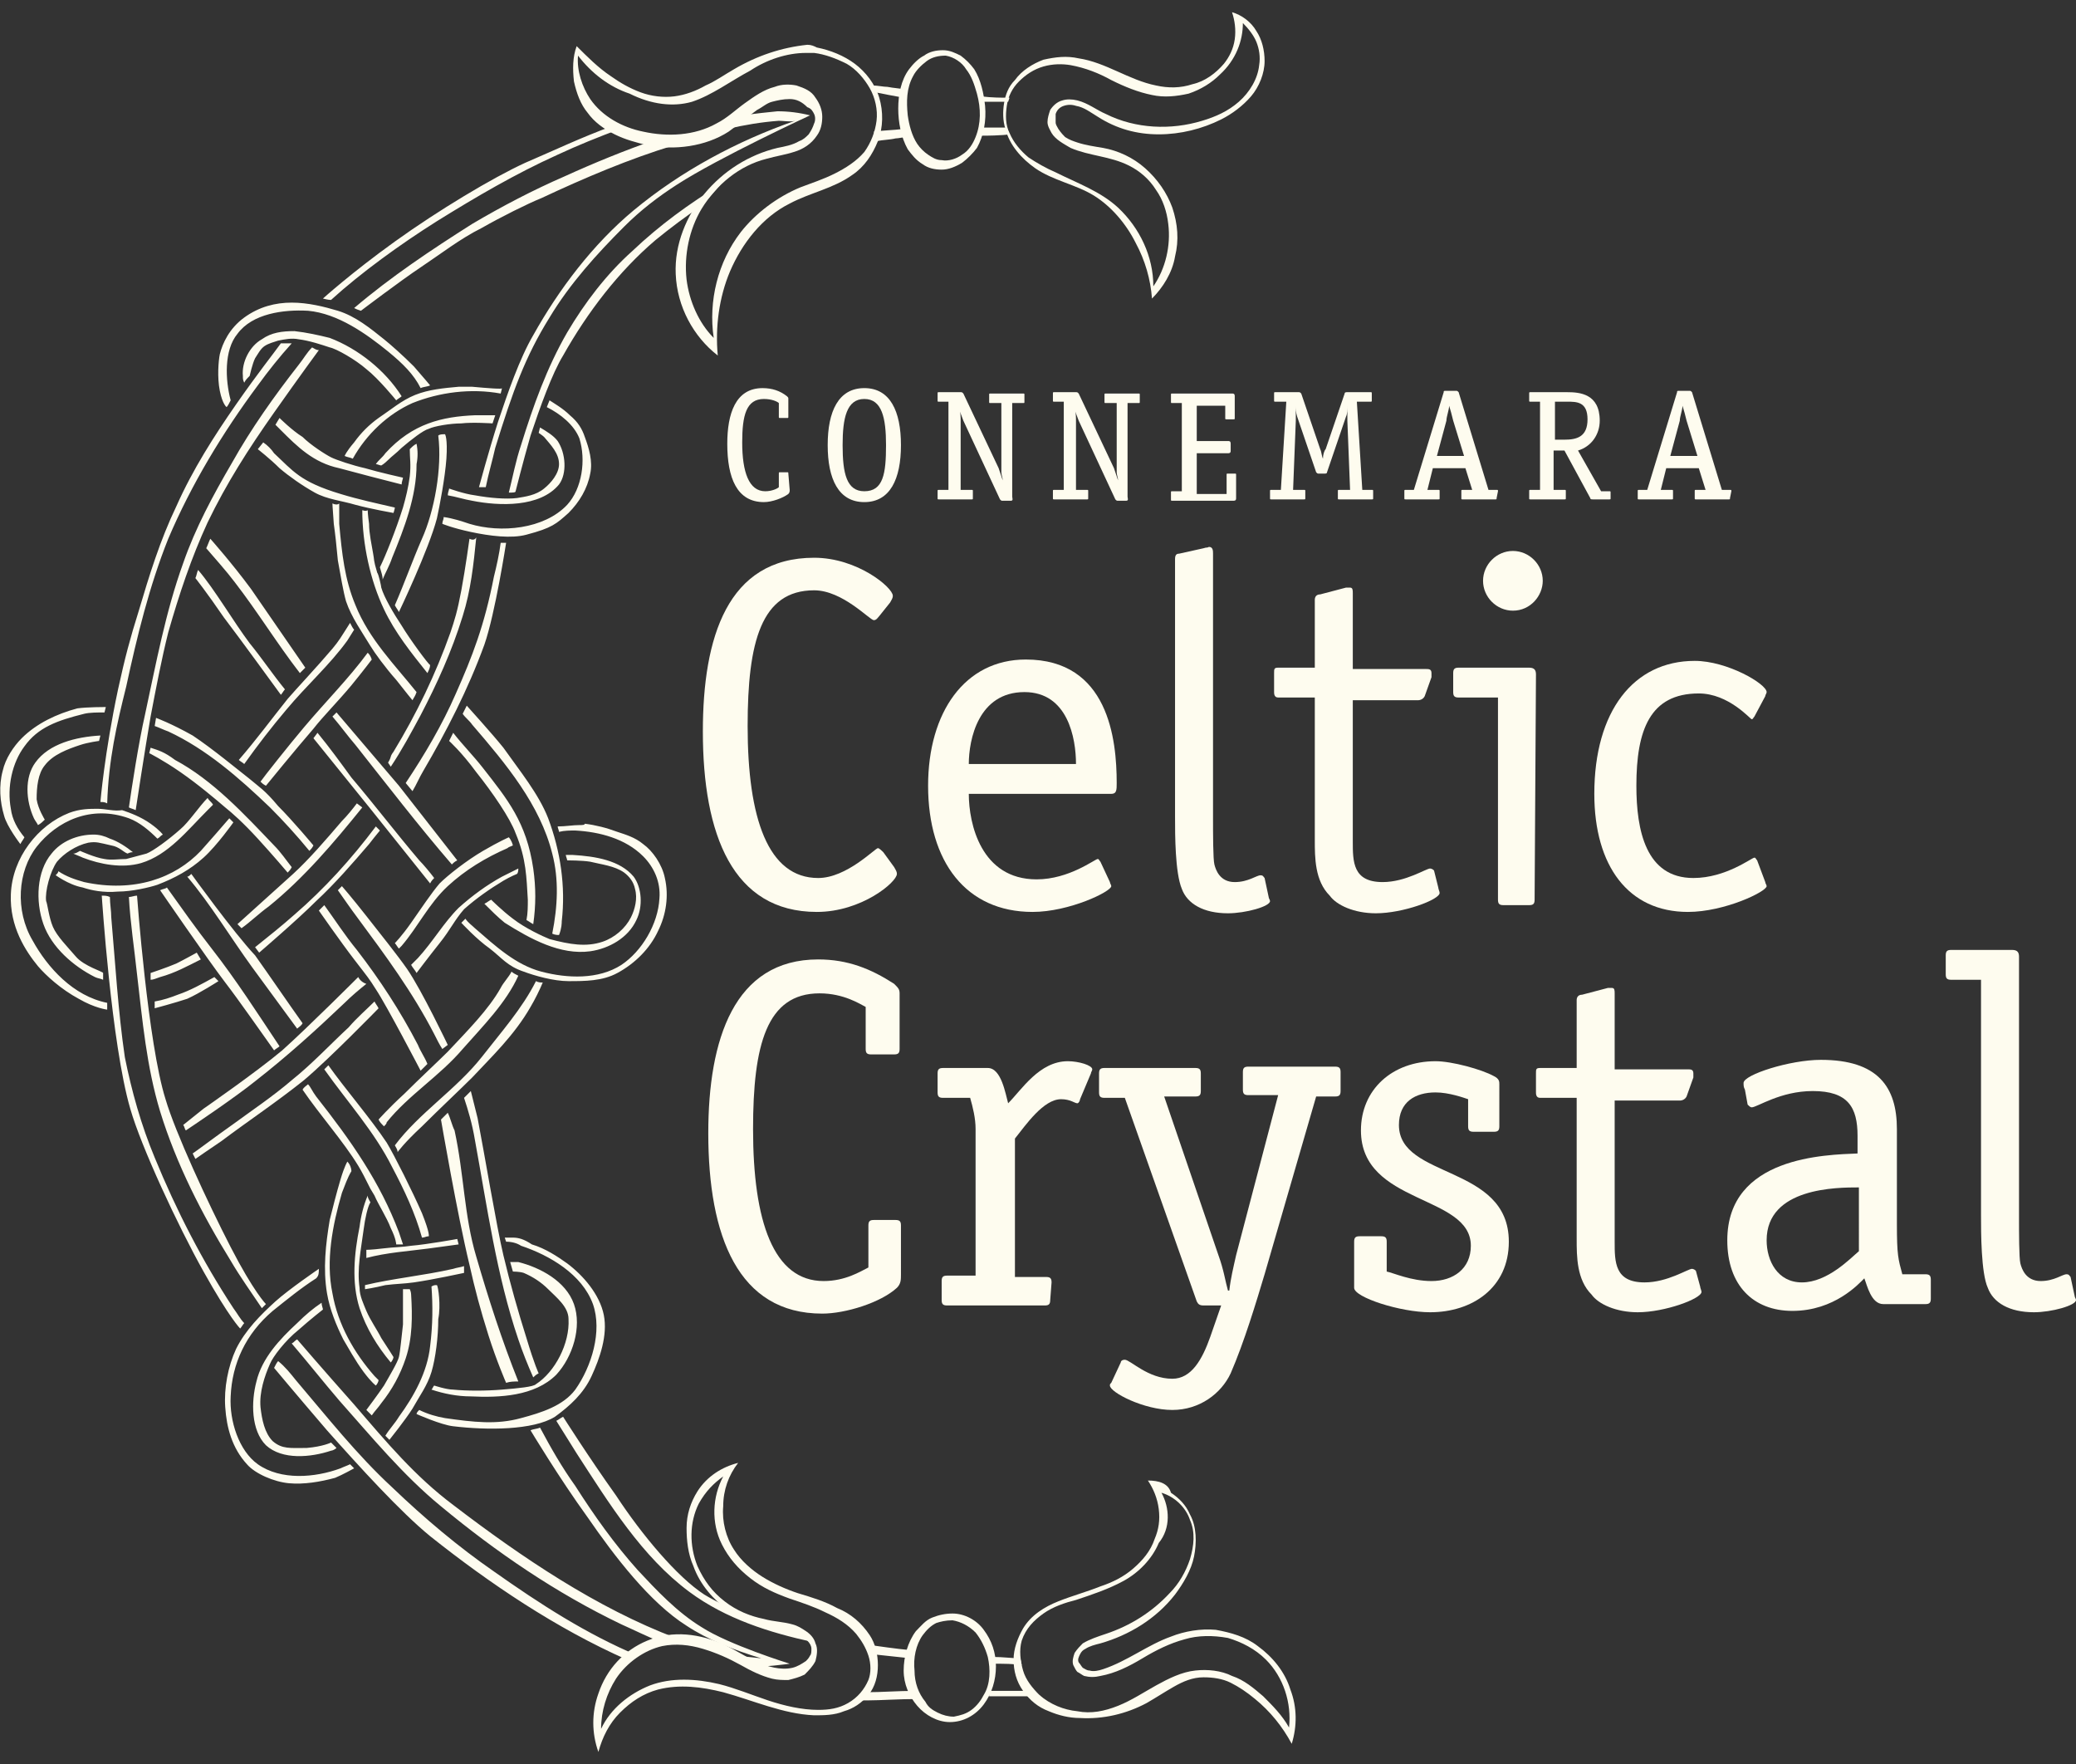 <?xml version="1.0" encoding="utf-8"?>
<!-- Generator: Adobe Illustrator 22.1.0, SVG Export Plug-In . SVG Version: 6.00 Build 0)  -->
<svg version="1.1" id="Layer_1" xmlns="http://www.w3.org/2000/svg" xmlns:xlink="http://www.w3.org/1999/xlink" x="0px" y="0px"
	 viewBox="0 0 153 130" style="enable-background:new 0 0 153 130;" xml:space="preserve">
<rect x="0" y="0" width="153" height="130" fill="#333333" stroke="none"/>
<style type="text/css">
	.st0{fill:#FEFCEF;}
</style>
<g>
	<path class="st0" d="M15.5,39.7c-0.1,0.2-0.2,0.5-0.3,0.7c0.6,0.7,1.5,1.7,2.1,2.5c1.7,2.2,3.1,4.5,4.8,6.7
		c0.2-0.2,0.2-0.2,0.4-0.4c0,0-3.1-4.5-4-5.8C17.1,41.5,15.5,39.7,15.5,39.7L15.5,39.7z M14.6,42c-0.1,0.2-0.1,0.4-0.2,0.6
		c0,0,0.8,1,2.1,2.9c1,1.3,4.2,5.7,4.2,5.7c0.1-0.1,0.2-0.3,0.3-0.4c-0.9-1.1-1.7-2.3-2.6-3.4C17.2,45.8,15.8,43.4,14.6,42L14.6,42z
		 M24.8,52.5l-0.3,0.3c0.6,0.7,1.1,1.4,1.7,2.1c2.3,2.9,4.6,5.9,7.1,8.8c0.1-0.1,0.2-0.2,0.4-0.3l-4.3-5.5L24.8,52.5L24.8,52.5z
		 M23.4,54l-0.3,0.4l4.2,5.2l4.4,5.5c0.1-0.2,0.2-0.3,0.3-0.4c-0.3-0.4-0.8-1-1.1-1.3c-1.7-2-3.3-4.1-5-6.1
		C25.1,56.2,24.3,55.1,23.4,54L23.4,54z M42.7,60.8c-0.5,0-1,0.1-1.6,0.1c0,0.1,0.1,0.3,0.1,0.4c0.4-0.1,0.8-0.1,1.2-0.1
		c1.8,0.1,3.7,0.6,5,1.9c0.8,0.8,1.3,1.9,1.2,3.1c-0.1,1.9-1.3,3.9-2.8,4.9c-1.7,1.1-4,1-5.9,0.5c-1.9-0.5-3.4-1.9-4.9-3.2
		c-0.2-0.2-0.5-0.4-0.7-0.7c-0.1,0.1-0.2,0.2-0.3,0.3c0,0,1.1,1.2,2.1,1.9c0.9,0.7,1.3,1.3,2.5,1.7c0.8,0.3,2.2,0.7,3.3,0.7
		c1.2,0,2.5,0,3.6-0.6c1.3-0.7,2.4-1.8,3-3.1c0.6-1.2,0.8-2.6,0.5-3.9c-0.2-1-0.9-2-1.6-2.5c-0.6-0.5-1.3-0.7-1.9-0.9
		c-0.8-0.3-1.6-0.5-2.4-0.6C43.1,60.8,42.9,60.8,42.7,60.8L42.7,60.8z M37.5,61.7c0,0-0.7,0.3-1.9,1c-1.2,0.7-2.6,1.8-3.2,2.4
		C31.8,65.8,31,67,30.3,68c-0.7,1-1.2,1.5-1.2,1.5c0.1,0.1,0.2,0.3,0.3,0.4c0.1-0.1,0.1-0.1,0.2-0.2c1.2-1.4,2-3.1,3.4-4.4
		c1.3-1.2,2.8-2.1,4.4-2.8c0.1-0.1,0.2-0.1,0.4-0.2C37.7,61.9,37.5,61.7,37.5,61.7L37.5,61.7z M42.2,63c-0.2,0-0.3,0-0.5,0
		c0,0.1,0.1,0.3,0.1,0.4c0,0,1.1,0,1.7,0.1c0.8,0.2,1.8,0.3,2.5,0.8c0.4,0.3,0.7,0.7,0.8,1.2c0.2,0.7,0,1.5-0.3,2.1
		c-0.4,0.8-1.2,1.5-2.1,1.8c-1.2,0.4-2.4,0.2-3.9-0.2c-0.5-0.2-1.8-0.8-2.7-1.5c-0.8-0.6-1.6-1.4-1.6-1.4c-0.2,0.1-0.3,0.2-0.5,0.3
		c0.5,0.5,1,1,1.5,1.4c1.9,1.2,4.1,2.4,6.3,2.1c1.4-0.2,2.8-1,3.4-2.3c0.5-1,0.4-2.4-0.2-3.2C45.7,63.4,43.9,63.1,42.2,63L42.2,63z
		 M38.2,64c-0.4,0.2-0.8,0.4-1.2,0.6c-1.1,0.6-2.2,1.4-3.2,2.3c-1.1,1.1-1.9,2.5-3,3.7c-0.2,0.2-0.3,0.3-0.5,0.5
		c0.1,0.2,0.3,0.4,0.4,0.6c0,0,0.9-1.2,1.7-2.2c0.8-1,1.1-1.7,1.8-2.5c0.9-0.8,1.9-1.5,2.9-2.1c0.5-0.3,1-0.5,1-0.5
		C38.2,64.3,38.2,64.1,38.2,64L38.2,64z M26.4,72c0,0-3.7,3.7-5.6,5.4c-1.9,1.6-5.8,4.3-5.8,4.3l-1.5,1.2c0.1,0.1,0.1,0.3,0.2,0.4
		c0.3-0.2,3.6-2.4,5.2-3.7c2.3-1.8,4.4-3.7,6.5-5.7c0.5-0.5,1.1-1,1.6-1.4C26.7,72.4,26.5,72.2,26.4,72L26.4,72z M27.6,73.8
		c-0.6,0.6-1.3,1.2-1.9,1.9c-1.4,1.3-2.7,2.7-4.2,3.9c-1.4,1.2-2.9,2.2-4.4,3.3c-1,0.7-2.6,1.9-2.9,2.1c0.1,0.2,0.1,0.2,0.2,0.4
		c0,0,1.3-0.9,1.9-1.3c2-1.5,4.1-2.9,6.1-4.5c1.9-1.6,5.5-5.3,5.5-5.3C27.8,74.1,27.7,74,27.6,73.8L27.6,73.8z"/>
	<path class="st0" d="M72.4,7.5c0.7,0,1.3,0,1.9,0l0.1-0.3c-0.6,0-1.3,0-2.1-0.1L72.4,7.5L72.4,7.5z M64.5,6.8
		C65,6.9,66,7.1,66.6,7.2l0.1-0.6c-0.4-0.1-0.8-0.1-1.3-0.2c-0.3,0-0.7-0.1-1.1-0.1L64.5,6.8L64.5,6.8z M45.1,9.3
		c-2.2,0.8-4.3,1.8-6.4,2.7c-2.4,1.1-6.4,3.5-9.6,5.8c-3.2,2.3-5.3,4.2-5.3,4.2c0.4,0.1,0.5,0.1,0.6,0.1c2.2-2,5.1-4.1,7.8-5.8
		c2.9-1.8,5.8-3.5,8.9-4.9c1.5-0.7,3-1.3,4.6-1.9L45.1,9.3L45.1,9.3z M48.3,10.3C46,11.1,43.8,12,41.6,13c-2.3,1-4.6,2.2-6.8,3.5
		c-3,1.9-6,3.9-8.7,6.2c0.2,0.1,0.2,0.1,0.5,0.2c0,0,2.9-2.2,4.4-3.2c1.5-1,2.9-2.1,4.5-2.9c1.4-0.8,3.4-1.8,4.4-2.2
		c3.2-1.5,6.5-2.9,9.8-3.9L48.3,10.3L48.3,10.3z M53.6,9.5c1.3-0.3,2.5-0.5,3.8-0.6c0.3,0,0.9,0.1,1.2,0c-4.3,1.5-8.4,3.7-11.9,6.6
		c-3,2.5-5.5,5.8-7.4,9.2c-1,1.7-1.9,4.3-2.6,6.4c-0.7,2.2-1.4,4.8-1.4,4.8c0,0,0.2,0,0.5,0c0.2-1,0.5-2,0.7-2.9
		c1.3-4.2,2.2-6.7,4-9.6c1.5-2.5,3.5-4.7,5.5-6.7c1.2-1.2,2.5-2.2,3.9-3.1c3.1-2,9.8-5.1,9.8-5.1c-0.8-0.2-1.6-0.3-2.4-0.3
		c0,0-2.1,0.2-3.2,0.4C53.9,8.9,53.6,9.5,53.6,9.5L53.6,9.5z M72.2,10c1.7,0,2.2-0.1,2.2-0.1l-0.2-0.5c-0.6,0-1.3,0-2,0L72.2,10
		L72.2,10z M64.6,10.4c0.5-0.1,1-0.1,1.4-0.2c0.2,0,0.6-0.1,0.9-0.1l-0.3-0.6c-0.8,0.1-1.5,0.1-2.2,0.2L64.6,10.4L64.6,10.4z
		 M53.1,13.6c-2.3,1.4-4.5,3-6.5,4.9c-1.9,1.7-3.5,3.8-4.8,6c-1.5,2.6-2.5,5.4-3.4,8.3c-0.4,1.2-0.6,2.3-0.9,3.5
		c0.3,0,0.5,0,0.5-0.1c0,0,0.5-2,1.1-4.1c0.7-2.1,1.6-4.6,2.4-5.9c1.8-3.2,4.1-6.2,6.8-8.5c1.1-0.9,2.3-1.8,3.5-2.6L53.1,13.6
		L53.1,13.6z M21.5,22.3c-1.2,0-2.4,0.3-3.5,1.1c-1.1,0.8-1.6,1.9-1.8,2.7c-0.1,0.5-0.2,1.7,0,2.7c0.2,1,0.5,1.2,0.5,1.2
		c0.1-0.1,0.2-0.3,0.3-0.5c-0.4-1.5-0.5-3.7,0.5-4.9c1.1-1.5,3.4-1.8,5.2-1.7c2.2,0.2,4.3,1.7,5.9,3c1.1,0.9,1.9,1.7,2.4,2.7
		c0.2-0.1,0.5-0.1,0.7-0.2c0,0-0.5-0.6-1.2-1.4c-0.8-0.8-1.7-1.6-2.2-2c-1-0.8-2.1-1.7-3.4-2.1C23.9,22.6,22.7,22.3,21.5,22.3
		L21.5,22.3z M21.7,24.4c-0.9,0-1.7,0.1-2.4,0.6c-0.9,0.5-1.5,1.7-1.4,2.7c0,0.2,0,0.3,0.1,0.5c0.1-0.2,0.2-0.3,0.4-0.5
		c0,0,0.2-0.9,0.4-1.3c0.2-0.3,0.4-0.7,0.7-0.9c0.3-0.2,0.7-0.3,1-0.4c0.5-0.1,1-0.2,1.5-0.1c0.8,0.1,1.7,0.4,2.3,0.6
		c0.5,0.1,1.9,0.9,2.7,1.6c0.9,0.7,2.2,2.3,2.2,2.3c0.1-0.1,0.3-0.2,0.4-0.3c-1.2-1.9-3.2-3.5-5.3-4.3
		C23.5,24.7,22.6,24.5,21.7,24.4L21.7,24.4z M21.2,25.3c-0.2,0-0.3,0-0.5,0c-0.5,0.7-1.7,2.2-3.3,4.5c-1.6,2.3-3.2,4.8-4.4,7.5
		c-1.2,2.5-2,5.1-2.8,7.8c-0.6,1.9-1,3.4-1.5,5.7c-1,4.7-1.3,8.3-1.3,8.3c0.2,0,0.3,0,0.5,0.1C8,56,8.6,53.4,9.3,50.6
		c0.8-3.7,1.7-7.4,3.1-10.9c1.7-4,4-7.8,6.6-11.3c0.8-1.1,1.6-2.1,2.5-3.1C21.4,25.3,21.3,25.3,21.2,25.3L21.2,25.3z M23,25.6
		c-0.4,0.4-0.6,0.8-1,1.3c-1.8,2.3-3.5,4.7-4.9,7.2c-1.4,2.4-2.7,4.8-3.6,7.4c-1.3,3.6-2,7.4-2.8,11.1c-0.5,2.2-1,5.5-1.2,6.9
		c0.2,0.1,0.3,0.1,0.5,0.2c0,0,0.7-4.6,1.1-6.9c0.4-2.1,0.8-4.2,1.3-6.2c0.8-2.8,1.7-5.5,2.9-8.1c1.4-2.9,3-5.4,4.9-8.1
		c1.9-2.7,3.3-4.6,3.3-4.6C23.3,25.8,23.2,25.7,23,25.6L23,25.6z M34.8,28.5c-0.4,0-0.7,0-1,0c-1.1,0.1-2.2,0.2-3.2,0.6
		c-1,0.4-1.8,1.1-2.7,1.7c-0.7,0.5-1.3,1.1-1.8,1.8c-0.6,0.7-0.7,1-0.7,1c0.2,0.1,0.4,0.1,0.6,0.2c1-1.8,2.6-3.3,4.4-4.1
		c2-0.8,4.3-1.1,6.5-0.7l0.1-0.4C37.1,28.7,35.9,28.6,34.8,28.5L34.8,28.5z M40.5,29.5l-0.2,0.5c1,0.5,2,1.3,2.4,2.3
		c0.5,1.6,0.2,3.7-0.9,4.9c-1.7,1.8-4.9,2.1-7.2,1.4c-0.6-0.2-1.2-0.4-1.9-0.5c0,0.2-0.1,0.3-0.1,0.5c0,0,0.7,0.3,2.1,0.6
		c1.4,0.3,3,0.5,4.1,0.2c1.9-0.5,2.2-0.8,3.1-1.6c0.8-0.8,1.4-1.8,1.6-2.9c0.2-0.9-0.1-1.9-0.4-2.7c-0.2-0.6-0.5-1.1-1.1-1.6
		C41.5,30.1,40.8,29.7,40.5,29.5L40.5,29.5z M36.3,30.6c-0.4,0-0.9,0-1.3,0c-2.4,0.1-4.6,0.6-6.6,2.8c-0.2,0.3-0.5,0.5-0.7,0.8
		c0.1,0,0.3,0.1,0.4,0.1c0,0,0.2-0.1,0.5-0.4c0.3-0.3,0.6-0.5,1-0.9c0.7-0.6,1.6-1.3,2-1.4c0.4-0.2,1.6-0.4,2.4-0.4
		c0.8-0.1,2.3,0,2.3,0l0.2-0.6C36.4,30.6,36.3,30.6,36.3,30.6L36.3,30.6z M20.6,30.8l-0.3,0.5c0.1,0.1,0.3,0.3,0.4,0.4
		c1.2,1.2,2.4,2.4,4.3,2.8c1.5,0.4,3,0.8,4.6,1.2c0-0.2,0.1-0.4,0.1-0.5c0,0-1.8-0.4-2.8-0.7c-0.9-0.2-2.1-0.6-2.5-0.8
		c-0.4-0.2-1.5-0.9-2.1-1.5C21.5,31.7,20.6,30.8,20.6,30.8L20.6,30.8z M39.8,31.5l-0.1,0.4c0,0,0.3,0.2,0.4,0.3
		c0.5,0.6,1.1,1.2,1.1,2c0,0.7-0.6,1.4-1.1,1.8c-0.6,0.5-1.4,0.6-2,0.7c-0.8,0.1-2,0-3.1-0.2c-0.8-0.1-1.9-0.5-1.9-0.5
		c0,0.1-0.1,0.3-0.1,0.5c0.6,0.1,1.2,0.3,1.8,0.4c2,0.4,5,0.5,6.4-1.2c0.6-0.8,0.5-2.3-0.1-3.2C40.8,32.1,40.3,31.8,39.8,31.5
		L39.8,31.5z M32.8,32c-0.2,0-0.4,0-0.5,0.1c0.3,2.4-0.3,5.6-1.2,7.6c-0.7,1.6-1.3,3.3-2,4.9c0.1,0.2,0.2,0.3,0.3,0.5
		c0,0,2.2-4.6,2.8-6.9c0.2-0.9,0.6-3,0.7-4.4C33,32.3,32.8,32,32.8,32L32.8,32z M30.7,32.7c-0.2,0.1-0.3,0.2-0.5,0.4
		c0,0.7,0.1,1.1,0,2c-0.1,0.8-0.3,1.6-0.5,2.3C29.2,39,28.4,41,28,41.8c0.1,0.4,0.2,0.6,0.2,0.9c0.2-0.5,0.5-1,0.7-1.6
		c0.9-2.2,1.8-4.5,1.8-6.9C30.8,33.7,30.8,33.2,30.7,32.7L30.7,32.7z M19.4,32.6L19,33.1c0,0,0.9,0.7,1.6,1.4
		c0.7,0.6,1.7,1.3,2.6,1.8c0.9,0.5,2,0.6,3,0.9c1.1,0.3,2.8,0.6,2.8,0.6c0,0,0.1-0.3,0.1-0.4c-1.3-0.3-2.7-0.6-4-1
		c-3-0.9-3.5-1.7-4.9-3C20,33.1,19.7,32.8,19.4,32.6L19.4,32.6z M24.5,37.1c0,0,0,0.2,0.1,1.5c0.1,0.7,0.2,1.6,0.3,2.7
		c0.2,1.1,0.4,2.3,0.6,3c0.4,1.2,1.2,2.3,1.8,3.3c0.3,0.5,1.1,1.6,1.9,2.5c0.7,0.9,1.2,1.5,1.2,1.5c0.1-0.2,0.2-0.3,0.3-0.6
		c-1.6-2-3.5-3.9-4.5-6.4c-0.8-1.9-1-3.8-1.2-6c0-0.5,0-1,0-1.5C24.9,37.2,24.7,37.2,24.5,37.1L24.5,37.1z M26.7,37.6
		c0,2.5,0.6,5.2,1.6,7.3c0.8,1.7,2,3.2,3.2,4.7c0.1-0.2,0.2-0.4,0.2-0.6c-0.1,0-1.5-1.9-2.1-2.9c-0.6-0.9-1.3-2.1-1.5-2.8
		c0-0.1-0.2-1-0.3-1.1c-0.3-1-0.2-0.9-0.3-1.4c-0.1-0.6-0.3-1.5-0.3-2.2c-0.1-0.7-0.1-1-0.1-1C26.9,37.7,26.8,37.6,26.7,37.6
		L26.7,37.6z M34.6,39.7c0,0-0.3,2.2-0.6,3.8c-0.3,1.6-0.5,2.2-0.8,3.1c-1.1,3.1-2.5,6-4.2,8.8c-0.3,0.4-0.1,0.3-0.4,0.8l0.2,0.3
		c0.8-1.2,1.5-2.5,2.2-3.8c1.2-2.3,2.3-4.7,3.1-7.3c0.6-1.9,0.8-3.8,1-5.8C35,39.8,34.8,39.8,34.6,39.7L34.6,39.7z M37.3,40
		c-0.1,0-0.2,0-0.4,0c-0.1,0.8-0.3,1.7-0.5,2.5c-0.7,3.6-1.6,5.9-2.8,8.6c-1,2.3-2.3,4.5-3.7,6.6l0.5,0.6c0.3-0.5,0.5-1,0.8-1.5
		c1.7-2.9,3.3-6,4.5-9.3C36.5,45.2,37.3,40,37.3,40L37.3,40z M25.8,45.9c-0.7,1.1-0.8,1.3-1.3,1.9c-1.1,1.3-2.7,3-3.3,3.7
		c-1.2,1.5-2.3,3-3.6,4.5c0.1,0.1,0.3,0.2,0.4,0.3c1-1.4,2-2.7,3.1-4c1.5-1.8,3.2-3.3,4.5-5.1c0.2-0.3,0.3-0.5,0.5-0.8
		C26,46.3,25.9,46.1,25.8,45.9L25.8,45.9z M27.1,48.1c-1.4,1.9-3.1,3.6-4.7,5.5c-1.1,1.3-3,3.7-3.2,4c0.1,0.1,0.2,0.2,0.4,0.3
		c0,0,2.2-2.7,3.5-4.2c0.7-0.9,1.8-2,2.8-3.2c0.9-1.1,1.5-1.9,1.5-1.9C27.3,48.3,27.2,48.2,27.1,48.1L27.1,48.1z M34.4,52
		c-0.1,0.2-0.2,0.4-0.3,0.6c0.2,0.3,0.5,0.5,0.7,0.8c2.5,2.9,5,5.9,5.9,9.5c0.5,1.9,0.4,3.9,0,5.9c0.2,0.1,0.4,0.1,0.5,0.1
		c0.2-0.5,0.2-0.9,0.2-1c0.3-2.6-0.1-5.2-1-7.6c-0.7-1.8-2.1-3.5-3.3-5.2C36.3,54.1,34.4,52,34.4,52L34.4,52z M7.8,52.1
		c0,0-1.4,0-2.1,0.1c-1.5,0.4-3,1.1-4.1,2.2C1,55,0.4,55.9,0.2,56.8c-0.3,1.1-0.2,2.3,0.1,3.3c0.2,0.8,1.2,2.1,1.2,2.1
		c0.1-0.2,0.2-0.3,0.3-0.5c-0.5-0.6-0.9-1.3-1-2.1c-0.3-1.6,0.1-3.4,1-4.6c1-1.4,2.4-1.9,4.4-2.4c0.4-0.1,1-0.1,1.5-0.1L7.8,52.1
		L7.8,52.1z M11.5,52.9l-0.1,0.6c0.3,0.1,0.7,0.3,1,0.4c2.8,1.3,5.2,3.4,7.5,5.6c1,1,2,2.1,2.9,3.2c0.1-0.1,0.2-0.2,0.3-0.4
		c0,0-1.5-1.8-2.6-2.9c-1-1.2-1.4-1.4-2.1-2c-0.9-0.7-2.7-2.2-4.2-3.2C12.6,53.3,11.5,52.9,11.5,52.9L11.5,52.9z M33.4,54
		c-0.1,0.2-0.2,0.4-0.3,0.6c0,0,0.9,0.8,2,2.3c1.2,1.5,2.5,3.4,2.9,4.5c0.8,1.9,0.8,3.3,0.9,4.9c0,0.5,0,1-0.1,1.5
		c0.2,0.1,0.3,0.2,0.5,0.3c0.2-1.4,0.2-2.7,0-4.1c-0.5-3.4-1.9-5.1-3.7-7.4C34.9,55.7,34.1,54.9,33.4,54L33.4,54z M7.4,54.2
		c-1.8,0.1-3.8,0.6-4.8,2c-0.8,1.1-0.7,2.8-0.1,4.1c0.1,0.2,0.2,0.3,0.3,0.5c0.2-0.1,0.4-0.3,0.5-0.4c0,0-0.5-0.8-0.6-1.5
		C2.7,58,2.8,57,3.3,56.4c0.6-0.8,1.7-1.2,2.6-1.5c0.6-0.2,1.4-0.3,1.4-0.3L7.4,54.2L7.4,54.2z M11.1,55.1l-0.1,0.4
		c0,0,1,0.5,2.3,1.4c1.3,0.9,2.6,2,3.3,2.6c0.5,0.4,1.3,1.1,2.4,2.3c1.1,1.2,2.2,2.5,2.2,2.5c0.1-0.1,0.2-0.2,0.3-0.4
		c-0.4-0.5-0.8-1.1-1.3-1.6c-2.2-2.3-4.5-4.8-7.3-6.3C12.1,55.4,11.7,55.3,11.1,55.1L11.1,55.1z M15.3,58.8c-0.6,0.6-1.4,1.8-2,2.3
		c-0.9,0.8-2,1.6-2.5,1.8l-1.5,0.4c-0.5,0-1.1,0.1-1.6,0c-0.7-0.1-1.8-0.6-1.8-0.6c-0.2,0.1-0.3,0.2-0.5,0.2
		c0.2,0.1,0.5,0.2,0.7,0.3c1.3,0.5,2.9,0.8,4.3,0.4c2-0.6,3.4-2.4,4.9-3.9c0.1-0.1,0.3-0.3,0.4-0.4C15.6,59.1,15.4,59,15.3,58.8
		L15.3,58.8z M26.3,59.2c-0.3,0.4-0.7,0.9-1.1,1.3c-1.2,1.4-2.4,2.8-3.6,3.9c-1.1,1-4.1,3.7-4.1,3.7l0.3,0.3c0.7-0.5,1.3-1.1,2-1.6
		c2.6-2.1,4.8-4.7,6.9-7.3L26.3,59.2L26.3,59.2z M7.2,59.6c-0.6,0-1.3,0-2.1,0.3c-2.3,0.9-4.2,3.3-4.3,6c-0.1,2.4,1.1,4.2,2,5.3
		c0.6,0.7,1.7,1.7,3,2.4c1.2,0.7,2.1,0.8,2.1,0.8l0-0.5c-2.5-0.5-4.4-2.6-5.5-4.6c-1.3-2.2-1.1-5.1,0.3-6.9c1.5-1.9,4-3.1,6.8-2.1
		c0.8,0.3,1.5,0.9,2.1,1.5c0.2-0.1,0.2-0.2,0.4-0.3c0,0-0.2-0.3-0.9-0.8c-0.7-0.5-1.5-0.8-2.1-1C8.4,59.8,7.8,59.6,7.2,59.6
		L7.2,59.6z M16.9,60.3c-0.6,0.7-1.3,1.5-2.1,2.4c-1.9,2-4.9,3.1-8.6,2.3c-0.7-0.2-1.3-0.4-1.9-0.8c0,0.1-0.1,0.2-0.2,0.3
		c-0.1-0.1,0.9,0.7,2,0.9c0.6,0.2,1.5,0.4,2.6,0.3c1,0,2.3-0.3,2.9-0.5c1.3-0.5,2.4-1.1,3.4-2s2.2-2.6,2.2-2.6
		C17.1,60.5,17,60.4,16.9,60.3L16.9,60.3z M27.7,60.9c-1.8,2.4-3.8,4.6-6,6.5c-0.9,0.8-1.9,1.6-2.9,2.4l0.3,0.4c0,0,2.8-2.4,4.2-3.8
		c1.4-1.3,2.7-2.8,3.9-4.2c0.3-0.4,0.4-0.5,0.8-1L27.7,60.9L27.7,60.9z M6.9,61.5c-1.2,0-2.4,0.5-3.1,1.4c-1.1,1.3-1.2,3.5-0.6,5.2
		C3.8,69.8,5.4,71.2,7,72c0.2,0.1,0.4,0.1,0.6,0.2l0-0.5c0-0.1-1.4-0.5-2-1.2c-0.6-0.7-1.4-1.5-1.7-2.2c-0.3-0.7-0.4-1.7-0.5-1.9
		c-0.1-0.7,0.3-2.2,0.8-2.9c0.5-0.6,1.4-1.2,2.3-1.4c0.6-0.1,0.8,0,1.7,0.2c0.6,0.1,0.9,0.5,1.2,0.6c0.2-0.1,0.3-0.1,0.4-0.1
		c-0.5-0.4-1.1-0.8-1.7-1C7.7,61.6,7.3,61.5,6.9,61.5L6.9,61.5z M14.1,64.4c-0.1,0.1-0.2,0.2-0.3,0.2c1.7,2,3.2,4.5,4.8,6.7
		c1.1,1.5,2.2,3,3.3,4.5c0.1-0.1,0.3-0.2,0.4-0.4c-1-1.4-2.5-3.6-3.5-5C17.2,68.7,14.1,64.4,14.1,64.4L14.1,64.4z M25.2,65.3
		c-0.1,0.1-0.2,0.2-0.3,0.3c0.5,0.7,0.9,1.3,1.5,2.1c2,2.7,4,5.4,5.6,8.5c0.2,0.4,0.4,0.8,0.6,1.1l0.4-0.3c0,0-1.9-4-3-5.6
		c-0.7-1-1.9-2.5-3-3.9C25.9,66.1,25.2,65.3,25.2,65.3L25.2,65.3z M12.3,65.4c-0.1,0.1-0.3,0.1-0.5,0.2c0,0,3.5,5.1,4.8,6.8
		c1,1.3,2.6,3.6,3.6,5c0.1-0.1,0.3-0.2,0.4-0.3c-1.6-2.4-3.2-4.9-5-7.2C14.5,68.5,13.3,66.8,12.3,65.4L12.3,65.4z M10.1,66
		c-0.2,0-0.4,0.1-0.6,0.1c0.1,1.9,0.4,3.8,0.6,5.7c0.4,3.4,0.7,6.8,1.7,10.1c1.2,3.9,3.1,7.6,5.2,11c0.7,1.2,1.5,2.3,2.3,3.5
		c0.1-0.1,0.2-0.2,0.3-0.3c0,0-0.9-0.9-2.6-4.2s-4.1-8.5-4.8-10.9C10.9,76.9,10.1,66,10.1,66L10.1,66z M7.5,66
		c0,0,0.7,10.9,2.1,15.7c0.8,2.8,3.5,8.6,5.4,12c1.9,3.4,2.7,4.2,2.7,4.2c0.1-0.1,0.2-0.3,0.3-0.4c-0.3-0.3-0.5-0.7-0.8-1.1
		c-2.3-3.5-4.2-7.2-5.8-11.1c-1-2.4-1.7-4.9-2.2-7.4C8.7,74.5,8.5,71,8.2,67.6c0-0.5-0.1-1-0.1-1.5C7.9,66,7.7,66,7.5,66L7.5,66z
		 M23.9,66.7c-0.1,0.1-0.3,0.3-0.4,0.4c0,0,1.6,2.3,2.6,3.6c1,1.3,1.1,1.4,1.6,2.2c0.8,1.2,3.3,6,3.3,6l0.5-0.5
		c-0.2-0.5-0.5-0.9-0.7-1.4c-1.3-2.5-2.8-4.8-4.5-7C25.4,68.9,24.7,67.8,23.9,66.7L23.9,66.7z M14.5,70.2c0,0-0.9,0.5-1.5,0.8
		c-0.7,0.3-1.9,0.7-1.9,0.7l0,0.5c0.2,0,0.4-0.1,0.7-0.2c1.1-0.3,2-0.8,3-1.3L14.5,70.2L14.5,70.2z M37.7,71.6
		c-0.2,0.4-0.6,0.8-0.8,1.2c-0.9,1.6-2.4,3.1-3.9,4.7c-0.7,0.7-2.1,2-3.2,3.1c-1.2,1.1-1.9,1.9-1.9,1.9c0.1,0.2,0.2,0.3,0.4,0.5
		c0.1-0.1,0.2-0.2,0.2-0.3c1.6-2,3.9-3.4,5.6-5.4c1.5-1.7,3.2-3.4,4.1-5.4C38,71.8,37.8,71.7,37.7,71.6L37.7,71.6z M39.5,72.3
		c-1,2-2.6,3.8-4,5.6c-1.9,2.4-4.6,4.1-6.4,6.5c0.1,0.2,0.2,0.3,0.2,0.5c0,0,0.5-0.7,1.8-1.9c1.2-1.2,2.9-2.8,3.7-3.6
		c1.4-1.5,3.1-3.1,4.3-5.2c0.3-0.5,0.7-1.3,0.9-1.8C39.8,72.4,39.7,72.4,39.5,72.3L39.5,72.3z M15.8,72c-0.9,0.5-1.8,1-2.7,1.3
		c-0.5,0.2-1.1,0.4-1.7,0.5l0,0.5c0,0,1.5-0.4,2.4-0.7c0.9-0.4,2.3-1.3,2.3-1.3L15.8,72L15.8,72z M24.2,78.5
		c-0.1,0.1-0.2,0.2-0.3,0.3c0,0,0,0,0,0c1.7,2.4,3.7,4.6,5,7.2c0.9,1.7,1.7,3.4,2.2,5.2c0.2,0,0.3-0.1,0.5-0.1c0,0,0.1-0.2-0.5-1.7
		c-0.7-1.6-2-4.2-2.6-5.2C27.3,82.4,25.4,80.2,24.2,78.5L24.2,78.5z M22.7,79.9c-0.1,0.1-0.3,0.2-0.4,0.4c1.3,1.9,3,3.8,4.1,5.6
		c0.3,0.5,0.5,0.9,0.9,1.7l0.3,0.5c0.3,0.7,0.9,1.6,1.2,2.4c0.4,0.8,0.4,1.2,0.4,1.2c0.2,0,0.3,0,0.5,0c-0.1-0.3-0.2-0.6-0.3-0.9
		c-1.4-3.7-3.5-6.7-6.1-10C23,80.4,22.9,80.1,22.7,79.9L22.7,79.9z M34.7,80.4C34.7,80.4,34.7,80.5,34.7,80.4l-0.5,0.5
		c0.3,0.9,0.6,1.9,0.8,3.1c0.9,4.9,1.6,10,3.2,14.7c0.3,0.9,0.7,1.9,1.1,2.8c0.1-0.1,0.2-0.2,0.4-0.3c0,0-0.3-0.6-0.9-2.6
		c-0.6-1.9-1.2-4-1.7-6.1c-0.5-2.1-1.4-7.5-1.9-10.1C34.8,80.8,34.7,80.4,34.7,80.4L34.7,80.4z M33,82l-0.5,0.5c0,0,1.2,7,2.1,10.7
		c0.4,1.8,0.8,3.3,1.4,5.2s1.3,3.5,1.3,3.5c0.3-0.1,0.6-0.1,0.9-0.1c-1.2-3-2.2-6.1-3.1-9.2c-0.9-3-0.9-6.1-1.6-9.3
		C33.3,82.9,33.2,82.4,33,82L33,82z M25.6,85.6c0,0-0.2,0.3-0.5,1.3c-0.3,1-0.6,2.2-0.8,3c-0.3,1.8-0.5,3.6-0.2,5.4
		c0.2,1.2,0.7,2.4,1.2,3.4c0.3,0.5,0.9,1.6,1.5,2.4c0.6,0.8,0.9,1,0.9,1c0.1-0.1,0.2-0.3,0.2-0.4c-0.1-0.1-0.2-0.2-0.3-0.3
		c-1.5-1.7-2.7-3.8-3.1-6.1c-0.5-2.4,0-5,0.7-7.4c0.2-0.5,0.4-1.1,0.7-1.6C25.9,86.1,25.8,85.8,25.6,85.6L25.6,85.6z M27.1,88.1
		c-0.3,0.7-0.5,1.5-0.6,2.3c-0.4,2-0.6,4.1,0,6c0.5,1.5,1.3,2.8,2.3,4c0.1-0.1,0.2-0.3,0.2-0.4c0,0-0.5-0.8-0.9-1.4
		c-0.3-0.6-0.8-1.3-1.1-2c-0.2-0.5-0.5-1.1-0.5-1.7c-0.2-1.4,0.1-2.8,0.3-4.3c0.1-0.8,0.3-1.7,0.5-2C27.2,88.4,27.1,88.3,27.1,88.1
		L27.1,88.1z M37.8,91.2c-0.4,0-0.6,0-0.6,0l0.1,0.3c0.4,0,0.8,0.1,1.1,0.3c2.1,0.7,4.5,2.1,5.3,4.3c0.7,2-0.1,4.6-1.3,6.3
		c-0.9,1.2-2.5,1.7-4,2.1c-1.8,0.5-3.5,0.3-5.6,0c-0.6-0.1-1.3-0.3-1.9-0.6c-0.1,0.1-0.2,0.2-0.2,0.3c0,0,1.8,0.8,2.7,0.9
		c2.5,0.3,5.9,0.3,7.5-0.7c1.1-0.8,2.1-1.7,2.7-3c0.6-1.3,1.2-3,0.9-4.5c-0.3-1.5-1.5-2.9-2.7-3.8c-0.7-0.5-1.6-1.1-2.6-1.4
		C38.6,91.3,38.2,91.2,37.8,91.2L37.8,91.2z M33.7,91.3c0,0-2.2,0.4-3.4,0.5c-0.6,0.1-1.3,0.1-2.1,0.2c-0.8,0.1-1.2,0.1-1.2,0.1
		c0,0.2,0,0.4,0,0.6c1.5-0.4,3.1-0.5,4.6-0.7c0.7-0.1,1.5-0.2,2.2-0.3L33.7,91.3L33.7,91.3z M37.6,93l0.2,0.7c0,0,0.5,0,0.8,0.1
		c0.7,0.3,1.3,0.7,1.8,1.2c0.6,0.6,1.5,1.3,1.5,2.2c0.1,1.8-1,3.9-2.4,4.8c-0.2,0.2-1.3,0.3-2.5,0.4c-1.2,0.1-2.6,0.1-3.6,0
		c-0.5,0-1.4-0.3-1.4-0.3c-0.1,0.1-0.1,0.2-0.2,0.3c0.9,0.3,1.9,0.5,2.9,0.5c2.1,0.1,4.7,0,6.3-1.6c1.2-1.3,1.9-3.5,1.3-5.2
		c-0.6-1.7-2.5-2.7-4.1-3.1C37.9,93,37.8,93,37.6,93L37.6,93z M34.2,93.3c-0.3,0.1-0.5,0.1-0.8,0.2c-2.2,0.5-4.4,0.7-6.5,1.2
		c0,0.1,0,0.2,0,0.3c0,0,0.7-0.1,1.5-0.3c0.8-0.1,1.4-0.1,2.1-0.2c1.4-0.2,3.7-0.7,3.7-0.7L34.2,93.3L34.2,93.3z M23.5,93.5
		c0,0-2.2,1.5-3.2,2.4c-1.1,1-2.2,2.1-2.9,3.5c-0.6,1.3-0.9,2.9-0.8,4.3c0.1,1.5,0.5,3,1.6,4.2c0.6,0.7,2,1.3,3.1,1.4
		c1.1,0.1,2.3-0.1,3.4-0.4c0.5-0.2,1.4-0.7,1.4-0.7l-0.3-0.3c-0.2,0.1-0.5,0.2-0.7,0.3c-1.9,0.7-4.4,0.9-6.1-0.3c-1.4-1-2.1-3.2-2-5
		c0.1-2.4,1.1-4.6,3.1-6.3c1-0.8,2.1-1.7,3.2-2.4C23.5,94,23.5,93.8,23.5,93.5L23.5,93.5z M32.2,94.7c-0.2,0-0.2,0-0.4,0.1
		c0.1,1.4,0.1,2.8-0.1,4.4c-0.2,1.9-1.2,3.7-2.3,5.2c-0.3,0.5-0.7,0.9-1,1.4l0.3,0.3c0,0,1.2-1.5,1.7-2.3c0.5-0.9,1.1-1.7,1.4-2.7
		c0.3-1,0.5-2.6,0.5-3.9C32.5,96.2,32.3,94.8,32.2,94.7L32.2,94.7z M30.2,95c-0.2,0-0.3,0-0.5,0c0,0,0,1.7,0,2.6
		c-0.1,0.8-0.2,2-0.3,2.4c-0.1,0.4-0.7,1.4-1.1,2.1c-0.4,0.6-1.3,1.8-1.3,1.8l0.4,0.4c0.2-0.3,0.5-0.6,0.7-0.9
		c0.8-1,1.4-2.1,1.8-3.3c0.5-1.5,0.5-3.1,0.4-4.7C30.3,95.4,30.3,95.2,30.2,95L30.2,95z M23.7,96c-0.6,0.4-1.2,0.9-1.8,1.5
		c-1.3,1.2-2.6,2.6-3,4.3c-0.4,1.5-0.4,3.6,0.7,4.7c1.2,1.1,3.3,0.9,4.8,0.4c0.1,0,0.3-0.1,0.4-0.2l-0.4-0.4c0,0-0.6,0.3-1.8,0.4
		c-1.2,0-1.8,0.1-2.5-0.5c-0.6-0.6-0.8-1.6-0.9-2.5c-0.1-1.1,0.3-2.3,0.7-3.2C20.1,100,21,98.8,22,98c0.9-0.8,1.8-1.5,1.8-1.5
		C23.8,96.4,23.7,96.2,23.7,96L23.7,96z M55.1,122.8c1,0.1,3.1-0.2,3.1-0.2s-4.5-1.4-6.5-2.7c-1.8-1.1-3.3-2.7-4.7-4.2
		c-1.7-1.9-3.2-4-4.6-6.2c-1-1.4-1.8-2.8-2.6-4.3c-0.2,0.1-0.5,0.1-0.7,0.2c0,0,2.1,3.5,4.2,6.4c2,2.9,4.6,6.3,7.3,8
		c1.5,1,3.5,1.8,5.5,2.4c-0.9-0.1-2-0.2-2.6-0.3L55.1,122.8L55.1,122.8z M49.8,120.7c-5.8-2.2-11.3-5.9-16.4-9.8
		c-2.8-2.1-4.9-4.6-7.3-7.4c-2.4-2.7-4.2-4.8-4.2-4.8c-0.2,0.1-0.2,0.2-0.4,0.3c1.2,1.4,2.3,2.8,3.5,4.2c2.4,2.7,4.7,5.5,7.5,7.8
		c4.1,3.4,8.5,6.4,13.3,8.7c0.9,0.4,1.9,0.9,2.9,1.3L49.8,120.7L49.8,120.7z M47,122c-3.8-1.6-7.2-3.8-10.6-6.2
		c-2.6-1.8-5.1-3.9-7.5-6.2c-2.6-2.4-4.8-5.2-7.1-7.9c-0.4-0.5-0.8-1-1.3-1.4c-0.1,0.1-0.2,0.3-0.3,0.5c0,0,1.5,1.8,3.9,4.6
		c2.4,2.7,5.4,6,7.6,7.8c4.4,3.5,9.3,6.8,14.5,9.1L47,122L47,122z M72.9,125c0.5,0,1,0,1.4,0c1,0,1.8,0,2.4,0l-0.5-0.4
		c-0.9,0-2.1,0-3.3,0L72.9,125L72.9,125z M67.4,124.6c-1.2,0-2.4,0.1-3.6,0.1l-0.5,0.6c0.2,0,0.5,0,0.7,0c0.9,0,2.2-0.1,3.7-0.1
		L67.4,124.6L67.4,124.6z M67.2,121.6c-1.3-0.1-2.4-0.3-3.3-0.4l0.4,0.7c0.9,0.1,1.9,0.2,2.8,0.3L67.2,121.6L67.2,121.6z
		 M73.2,122.6c0.8,0,1.5,0,2.1,0.1l-0.1-0.5c-0.6,0-1.3-0.1-2-0.1L73.2,122.6L73.2,122.6z M59.5,120.3c-3-0.7-5.8-1.7-7.6-2.8
		c-2-1.3-4.6-4.4-6.5-7.3c-2-2.8-3.9-5.8-3.9-5.8c-0.2,0.1-0.3,0.2-0.5,0.3c0.5,0.8,1,1.6,1.5,2.4c2.4,3.7,4.8,7.6,8.3,10.2
		c2.7,2,5.9,3,9.1,3.7L59.5,120.3L59.5,120.3z"/>
	<path class="st0" d="M69.5,3.7c-0.5,0-1,0.1-1.4,0.4c-0.4,0.2-0.8,0.6-1.1,1c-0.6,0.8-0.8,1.9-0.8,2.9c0,1,0.2,2.1,0.7,3
		c0.3,0.4,0.6,0.8,1.1,1.1c0.4,0.3,0.9,0.4,1.4,0.4c0.5,0,1-0.2,1.5-0.5c0.4-0.3,0.8-0.7,1.1-1.1c0.5-0.9,0.7-2,0.6-3.1
		c-0.1-0.9-0.3-1.9-0.8-2.7c-0.3-0.4-0.6-0.7-1-1C70.4,3.9,70,3.7,69.5,3.7 M69.7,4.1c0.6,0.1,1.2,0.5,1.5,1
		c0.4,0.5,0.6,1.1,0.8,1.8c0.3,1.1,0.3,2.2-0.1,3.2c-0.2,0.5-0.5,1-1,1.3c-0.4,0.3-1,0.5-1.5,0.4c-0.4,0-0.7-0.2-1-0.4
		c-0.3-0.2-0.6-0.5-0.8-0.8C67.2,10,67,9.2,66.9,8.5c-0.1-1-0.1-2,0.4-2.9c0.2-0.4,0.6-0.8,1-1.1C68.7,4.2,69.2,4.1,69.7,4.1"/>
	<path class="st0" d="M90.8,0.9c0.2,0.6,0.3,1.3,0.2,2c-0.1,0.7-0.4,1.3-0.8,1.8c-0.6,0.7-1.4,1.3-2.3,1.5c-0.9,0.3-1.8,0.3-2.7,0.1
		c-2-0.4-3.7-1.7-5.7-2c-0.9-0.2-1.7-0.1-2.6,0.1c-0.8,0.3-1.6,0.8-2.1,1.5C74.3,6.4,74.1,7,74,7.6c-0.1,0.6-0.1,1.3,0.1,1.9
		c0.3,1.2,1.2,2.2,2.2,2.9c1.3,0.9,3,1.2,4.3,2c1.3,0.8,2.4,2.1,3.1,3.5c0.7,1.3,1.1,2.7,1.2,4.1c0.8-0.8,1.5-1.9,1.7-3.1
		c0.3-1.2,0.2-2.4-0.2-3.6c-0.4-1.1-1.1-2.1-2-2.9s-2-1.3-3.1-1.5c-0.6-0.1-1.3-0.2-1.9-0.4c-0.3-0.1-0.6-0.2-0.9-0.4
		C78.4,10,78.2,9.8,78,9.5c-0.1-0.2-0.2-0.3-0.2-0.5c0-0.2,0-0.4,0-0.6c0.1-0.3,0.3-0.5,0.6-0.6c0.3-0.1,0.6-0.1,0.9,0
		c0.6,0.1,1.1,0.5,1.6,0.8c1.4,0.9,2.9,1.3,4.5,1.3c1.6,0,3.2-0.4,4.6-1.1c0.8-0.4,1.6-1,2.2-1.7c0.6-0.7,1-1.7,1-2.6
		c0-0.8-0.2-1.6-0.6-2.2C92.2,1.6,91.5,1.1,90.8,0.9 M91.6,1.7c0.4,0.4,0.8,0.9,1,1.4c0.2,0.5,0.3,1.1,0.2,1.7c-0.1,1-0.7,2-1.5,2.7
		c-0.8,0.7-1.7,1.1-2.7,1.4c-2.3,0.7-4.9,0.6-7.1-0.5c-0.7-0.3-1.3-0.8-2.1-1c-0.4-0.1-0.8-0.1-1.1,0c-0.4,0.1-0.7,0.4-0.9,0.7
		c-0.1,0.3-0.2,0.6-0.2,0.9c0,0.3,0.2,0.6,0.3,0.8c0.3,0.5,0.9,0.8,1.4,1.1c1.4,0.6,2.9,0.6,4.3,1.3c0.8,0.4,1.5,1,2,1.8
		c0.5,0.7,0.8,1.6,0.9,2.5c0.2,1.6-0.2,3.3-1.1,4.6c0-2.2-1-4.3-2.6-5.8c-1.3-1.2-3-1.8-4.6-2.6c-0.7-0.3-1.4-0.7-2-1.1
		c-0.6-0.5-1.1-1.1-1.4-1.8c-0.3-0.6-0.3-1.3-0.2-2c0.1-0.7,0.4-1.3,0.9-1.8c0.5-0.5,1.1-0.9,1.8-1.1c0.7-0.2,1.4-0.2,2-0.1
		c1.1,0.2,2.1,0.6,3,1.1c1,0.5,2,0.9,3,1.1c0.9,0.2,1.8,0.1,2.7-0.1c0.9-0.3,1.7-0.8,2.3-1.4C91.1,4.4,91.6,3,91.6,1.7"/>
	<path class="st0" d="M59.5,3.3c-1.9,0.2-3.7,0.8-5.4,1.8c-0.7,0.4-1.4,0.9-2.1,1.2c-0.7,0.4-1.5,0.7-2.3,0.8
		c-0.8,0.1-1.7,0-2.5-0.3c-0.8-0.3-1.5-0.7-2.2-1.2c-0.9-0.6-1.7-1.4-2.5-2.2c-0.3,0.8-0.3,1.7-0.2,2.6c0.2,0.9,0.5,1.7,1,2.3
		c0.5,0.7,1.2,1.2,2,1.6s1.6,0.6,2.4,0.8c2,0.4,4.3,0.1,6-1c0.7-0.5,1.4-1.1,2.1-1.6c0.4-0.2,0.7-0.5,1.1-0.6
		c0.4-0.1,0.8-0.2,1.3-0.2c0.5,0,0.9,0.2,1.3,0.6C59.8,8,59.9,8.2,60,8.4c0.1,0.2,0.1,0.5,0,0.7c-0.1,0.3-0.2,0.5-0.4,0.8
		c-0.2,0.2-0.4,0.4-0.7,0.5c-0.5,0.3-1.1,0.4-1.6,0.5c-2.1,0.5-4,1.7-5.4,3.4c-1.3,1.6-2.2,3.7-2.1,5.9c0.1,2.4,1.3,4.6,3.1,6
		c-0.2-2.1,0.1-4.3,0.9-6.2c0.9-2.1,2.4-4,4.4-5c1.5-0.8,3.2-1.1,4.6-2.1c0.9-0.6,1.5-1.5,1.9-2.5c0.4-1,0.4-2.2,0.1-3.2
		c-0.3-1-1-1.9-1.8-2.5c-0.8-0.6-1.8-1-2.8-1.2C60,3.4,59.8,3.3,59.5,3.3 M59.4,3.9c0.2,0,0.4,0,0.6,0c0.8,0.1,1.6,0.4,2.4,0.8
		c0.7,0.4,1.3,1.1,1.7,1.8c0.4,0.7,0.6,1.6,0.5,2.4c-0.1,0.8-0.4,1.6-0.9,2.3c-0.6,0.7-1.4,1.2-2.2,1.6c-0.8,0.4-1.7,0.7-2.5,1
		c-1.7,0.7-3.3,1.9-4.4,3.3c-1.7,2.2-2.4,5.1-2,7.8c-1.1-1.1-1.8-2.7-2-4.3c-0.2-1.8,0.2-3.7,1.1-5.2c1.1-1.8,2.8-3.2,4.8-3.7
		c0.7-0.2,1.4-0.3,2-0.5c0.7-0.2,1.3-0.6,1.7-1.2c0.3-0.4,0.4-0.9,0.4-1.4c0-0.5-0.2-1-0.5-1.4c-0.3-0.5-0.8-0.7-1.4-0.9
		c-0.5-0.1-1.1-0.1-1.6,0.1c-0.8,0.2-1.5,0.7-2.2,1.2c-0.7,0.5-1.3,1.1-2.1,1.5c-1.6,0.9-3.6,1-5.4,0.6c-1.5-0.3-3-1.1-3.9-2.4
		c-0.6-0.9-1-2.1-0.9-3.2c1,1.3,2.3,2.3,3.8,2.8C48,7.7,49.6,7.9,51,7.5c1.5-0.5,2.8-1.5,4.3-2.3C56.5,4.4,58,3.9,59.4,3.9"/>
	<path class="st0" d="M84.6,109.1c0.4,0.6,0.7,1.3,0.8,2.1c0.1,0.8,0,1.5-0.3,2.2c-0.3,0.9-0.9,1.6-1.6,2.2c-0.7,0.6-1.5,1-2.4,1.3
		c-1,0.4-2.1,0.7-3.1,1.1c-1,0.4-2,1-2.6,2c-0.4,0.7-0.7,1.5-0.7,2.3c0,0.8,0.2,1.6,0.7,2.3c0.5,0.7,1.1,1.2,1.9,1.5
		c0.7,0.3,1.5,0.5,2.3,0.5c1.7,0.1,3.4-0.3,4.9-1.1c0.7-0.4,1.3-0.8,2-1.2c0.7-0.4,1.4-0.7,2.2-0.7c0.7,0,1.4,0.1,2,0.4
		c0.6,0.3,1.2,0.7,1.8,1.2c1.1,0.9,2,2,2.7,3.3c0.4-1.3,0.4-2.7-0.1-4c-0.4-1.3-1.3-2.4-2.4-3.2c-0.9-0.7-2-1-3.1-1.2
		c-1.1-0.1-2.3,0.1-3.3,0.5c-1.7,0.6-3.2,1.8-5,2.4c-0.3,0.1-0.7,0.2-1,0.1c-0.2,0-0.3-0.1-0.5-0.2c-0.1-0.1-0.2-0.3-0.3-0.4
		c-0.1-0.2,0-0.4,0.1-0.6c0.1-0.2,0.2-0.3,0.4-0.4c0.3-0.2,0.7-0.3,1.1-0.4c2.1-0.6,4.1-1.8,5.5-3.6c0.6-0.8,1.2-1.8,1.4-2.8
		c0.2-1,0.2-2.2-0.3-3.1c-0.3-0.7-0.8-1.2-1.4-1.6C86.1,109.3,85.4,109.1,84.6,109.1 M85.6,110c1,0.3,1.8,1.1,2.1,2
		c0.4,0.9,0.3,1.9,0,2.9c-0.3,0.9-0.8,1.8-1.5,2.5c-1.3,1.4-2.9,2.4-4.7,3c-0.6,0.2-1.2,0.4-1.7,0.7c-0.2,0.2-0.4,0.4-0.6,0.7
		c-0.1,0.3-0.2,0.6-0.1,0.9c0.1,0.2,0.2,0.4,0.3,0.5c0.2,0.1,0.3,0.2,0.5,0.3c0.4,0.1,0.8,0.1,1.2,0c1.1-0.2,2.1-0.7,3.1-1.3
		c1-0.6,2-1.1,3.1-1.4c1-0.3,2.1-0.3,3.2-0.1c1,0.3,2,0.8,2.8,1.6c1.3,1.3,1.9,3.2,1.7,5c-0.5-0.9-1.2-1.6-1.9-2.3
		c-0.7-0.6-1.4-1.2-2.3-1.5c-0.8-0.4-1.8-0.5-2.7-0.4c-1,0.1-2,0.6-2.9,1.1c-0.9,0.5-1.8,1.1-2.8,1.5c-1,0.4-2,0.6-3,0.4
		c-1-0.1-2-0.5-2.8-1.2c-0.5-0.5-1-1.1-1.2-1.8c-0.2-0.7-0.3-1.5-0.1-2.2c0.3-0.9,0.9-1.5,1.6-2c0.7-0.5,1.6-0.8,2.4-1
		c1.2-0.4,2.4-0.8,3.5-1.4c1.1-0.6,2.1-1.6,2.6-2.8C86.3,112.6,86.2,111.1,85.6,110"/>
	<path class="st0" d="M70.2,118.9c-0.5,0-1,0.1-1.5,0.3c-0.5,0.2-0.8,0.6-1.2,1c-0.6,0.8-0.9,1.9-0.9,2.9c0,1,0.4,1.9,1,2.6
		c0.6,0.7,1.5,1.2,2.4,1.2c1,0,1.9-0.5,2.5-1.3c0.6-0.8,0.9-1.8,0.9-2.8c0-1-0.3-1.9-0.9-2.7C72,119.4,71.1,118.9,70.2,118.9
		 M70.2,119.4c0.6,0.1,1.2,0.4,1.7,0.9c0.4,0.5,0.7,1.1,0.9,1.8c0.2,0.9,0.2,2-0.3,2.8c-0.2,0.4-0.5,0.8-0.9,1.1
		c-0.4,0.3-0.8,0.4-1.3,0.5c-0.4,0-0.8-0.1-1.2-0.3c-0.4-0.2-0.7-0.4-0.9-0.8c-0.5-0.6-0.8-1.4-0.8-2.3c-0.1-0.9,0.1-1.9,0.6-2.6
		c0.3-0.4,0.6-0.7,1-0.9C69.3,119.5,69.7,119.4,70.2,119.4"/>
	<path class="st0" d="M58.2,36.1c0,0.1,0,0.2-0.1,0.3c-0.4,0.3-1.2,0.6-1.8,0.6c-2,0-2.7-1.8-2.7-4.3c0-2.2,0.6-4.1,2.6-4.1
		c0.7,0,1.3,0.2,1.8,0.6c0.1,0.1,0.1,0.1,0.1,0.2v1.3c0,0.1,0,0.1-0.1,0.1h-0.5c-0.1,0-0.1,0-0.1-0.1v-1c-0.1-0.1-0.5-0.3-1.1-0.3
		c-1.3,0-1.6,1.2-1.6,3.2c0,2.2,0.5,3.6,1.7,3.6c0.5,0,0.9-0.2,1-0.3v-1c0-0.1,0-0.1,0.1-0.1h0.5c0.1,0,0.1,0,0.1,0.1L58.2,36.1
		L58.2,36.1z"/>
	<path class="st0" d="M63.7,37c-1.9,0-2.7-1.7-2.7-4.2c0-2.5,0.8-4.2,2.7-4.2c1.9,0,2.7,1.7,2.7,4.2C66.4,35.3,65.6,37,63.7,37z
		 M65.3,32.8c0-2-0.3-3.4-1.6-3.4c-1.3,0-1.6,1.4-1.6,3.4c0,2.1,0.3,3.4,1.6,3.4C65.1,36.2,65.3,34.9,65.3,32.8z"/>
	<path class="st0" d="M74.6,36.6c0,0.1,0.1,0.3-0.1,0.3h-0.6c-0.1,0-0.1,0-0.2-0.1l-2.7-5.8c-0.1-0.3-0.3-0.7-0.3-1l0,0
		c0.1,0.4,0.1,0.8,0.1,1v5.1h0.8c0.1,0,0.1,0,0.1,0.1v0.5c0,0.1,0,0.1-0.1,0.1h-2.4c-0.1,0-0.1,0-0.1-0.1v-0.5c0-0.1,0-0.1,0.1-0.1
		h0.7v-6.5h-0.7c-0.1,0-0.1,0-0.1-0.1v-0.5c0-0.1,0-0.1,0.1-0.1h1.6c0.1,0,0.1,0,0.2,0.1l2.6,5.5c0.1,0.3,0.2,0.6,0.3,0.9l0,0
		c0-0.2-0.1-0.4-0.1-0.6v-5.1h-0.8c-0.1,0-0.1,0-0.1-0.1v-0.5c0-0.1,0-0.1,0.1-0.1h2.4c0.1,0,0.1,0,0.1,0.1v0.5c0,0.1,0,0.1-0.1,0.1
		h-0.8L74.6,36.6L74.6,36.6z"/>
	<path class="st0" d="M83.1,36.6c0,0.1,0.1,0.3-0.1,0.3h-0.6c-0.1,0-0.1,0-0.2-0.1l-2.7-5.8c-0.1-0.3-0.3-0.7-0.3-1l0,0
		c0.1,0.4,0.1,0.8,0.1,1v5.1h0.8c0.1,0,0.1,0,0.1,0.1v0.5c0,0.1,0,0.1-0.1,0.1h-2.4c-0.1,0-0.1,0-0.1-0.1v-0.5c0-0.1,0-0.1,0.1-0.1
		h0.7v-6.5h-0.7c-0.1,0-0.1,0-0.1-0.1v-0.5c0-0.1,0-0.1,0.1-0.1h1.6c0.1,0,0.1,0,0.2,0.1l2.6,5.5c0.1,0.3,0.2,0.6,0.3,0.9l0,0
		c0-0.2-0.1-0.4-0.1-0.6v-5.1h-0.8c-0.1,0-0.1,0-0.1-0.1v-0.5c0-0.1,0-0.1,0.1-0.1h2.4c0.1,0,0.1,0,0.1,0.1v0.5c0,0.1,0,0.1-0.1,0.1
		h-0.8L83.1,36.6L83.1,36.6z"/>
	<path class="st0" d="M91.1,36.7c0,0.1,0,0.2-0.2,0.2h-4.5c-0.1,0-0.1,0-0.1-0.1v-0.5c0-0.1,0-0.1,0.1-0.1h0.7v-6.5h-0.7
		c-0.1,0-0.1,0-0.1-0.1v-0.5c0-0.1,0-0.1,0.1-0.1h4.4c0.1,0,0.2,0,0.2,0.2v1.6c0,0.1,0,0.1-0.1,0.1h-0.5c-0.1,0-0.1,0-0.1-0.1v-0.9
		h-2.1v2.6h2.3c0.1,0,0.2,0,0.2,0.2v0.5c0,0.1,0,0.2-0.2,0.2h-2.3v3h2.2V35c0-0.1,0-0.1,0.1-0.1h0.5c0.1,0,0.1,0,0.1,0.1V36.7
		L91.1,36.7z"/>
	<path class="st0" d="M101.2,36.7c0,0.1,0,0.1-0.1,0.1h-2.4c-0.1,0-0.1,0-0.1-0.1v-0.5c0-0.1,0-0.1,0.1-0.1h0.8L99.3,31
		c0-0.4,0-0.7,0-1.1h0c0,0.3,0,0.6-0.1,0.8l-1.4,4.1c0,0.1-0.1,0.1-0.2,0.1h-0.4c-0.1,0-0.1,0-0.2-0.1l-1.4-4.1
		c-0.1-0.3-0.1-0.6-0.1-0.8h0c0,0.4,0,0.7,0,1.1l-0.2,5.1h0.8c0.1,0,0.1,0,0.1,0.1v0.5c0,0.1,0,0.1-0.1,0.1h-2.4
		c-0.1,0-0.1,0-0.1-0.1v-0.5c0-0.1,0-0.1,0.1-0.1h0.7l0.4-6.5h-0.8c-0.1,0-0.1,0-0.1-0.1v-0.5c0-0.1,0-0.1,0.1-0.1h1.7
		c0.1,0,0.1,0,0.2,0.1l1.4,4.1c0.1,0.2,0.1,0.5,0.2,0.7h0c0-0.3,0.1-0.6,0.2-0.7l1.4-4.1c0-0.1,0.1-0.1,0.2-0.1h1.7
		c0.1,0,0.1,0,0.1,0.1v0.5c0,0.1,0,0.1-0.1,0.1H100l0.4,6.5h0.7c0.1,0,0.1,0,0.1,0.1L101.2,36.7L101.2,36.7z"/>
	<path class="st0" d="M110.3,36.7c0,0.1,0,0.1-0.1,0.1h-2.4c-0.1,0-0.1,0-0.1-0.1v-0.5c0-0.1,0-0.1,0.1-0.1h0.7l-0.5-1.6h-2.4
		l-0.4,1.6h0.8c0.1,0,0.1,0,0.1,0.1v0.5c0,0.1,0,0.1-0.1,0.1h-2.4c-0.1,0-0.1,0-0.1-0.1v-0.5c0-0.1,0-0.1,0.1-0.1h0.6l2.2-7.2
		c0-0.1,0-0.1,0.2-0.1h0.7c0.1,0,0.1,0,0.2,0.1l2.2,7.2h0.6c0.1,0,0.1,0,0.1,0.1L110.3,36.7L110.3,36.7z M107.1,31
		c-0.1-0.4-0.2-0.8-0.3-1.1h0c0,0.3-0.2,0.8-0.2,1.1l-0.7,2.6h2L107.1,31z"/>
	<path class="st0" d="M118.7,36.7c0,0.1,0,0.1-0.1,0.1h-1.2c-0.1,0-0.2,0-0.2-0.1l-1.9-3.5h-0.8v2.9h0.8c0.1,0,0.1,0,0.1,0.1v0.5
		c0,0.1,0,0.1-0.1,0.1h-2.5c-0.1,0-0.1,0-0.1-0.1v-0.5c0-0.1,0-0.1,0.1-0.1h0.7v-6.5h-0.7c-0.1,0-0.1,0-0.1-0.1v-0.5
		c0-0.1,0-0.1,0.1-0.1h2.7c0.9,0,2.4,0.1,2.4,2.1c0,1-0.6,1.9-1.6,2.2l1.7,3h0.6c0.1,0,0.1,0,0.1,0.1L118.7,36.7L118.7,36.7z
		 M115.3,32.4c0.9,0,1.7-0.2,1.7-1.5c0-1.3-0.8-1.3-1.5-1.3h-0.9v2.8C114.5,32.4,115.3,32.4,115.3,32.4z"/>
	<path class="st0" d="M127.5,36.7c0,0.1,0,0.1-0.1,0.1H125c-0.1,0-0.1,0-0.1-0.1v-0.5c0-0.1,0-0.1,0.1-0.1h0.7l-0.5-1.6h-2.4
		l-0.4,1.6h0.8c0.1,0,0.1,0,0.1,0.1v0.5c0,0.1,0,0.1-0.1,0.1h-2.4c-0.1,0-0.1,0-0.1-0.1v-0.5c0-0.1,0-0.1,0.1-0.1h0.6l2.2-7.2
		c0-0.1,0-0.1,0.2-0.1h0.7c0.1,0,0.1,0,0.2,0.1l2.2,7.2h0.6c0.1,0,0.1,0,0.1,0.1L127.5,36.7L127.5,36.7z M124.3,31
		c-0.1-0.4-0.2-0.8-0.3-1.1h0c0,0.3-0.2,0.8-0.2,1.1l-0.7,2.6h2L124.3,31z"/>
	<path class="st0" d="M54.4,107.8c-1.2,0.3-2.3,1-3,2.1c-0.5,0.8-0.8,1.7-0.8,2.7c0,0.9,0.1,1.9,0.5,2.8c0.5,1.4,1.5,2.5,2.6,3.3
		c1.2,0.8,2.5,1.4,3.9,1.5c0.4,0.1,0.9,0.1,1.3,0.3c0.2,0.1,0.4,0.2,0.6,0.4c0.2,0.2,0.3,0.4,0.3,0.6c0,0.2,0,0.4-0.1,0.5
		c-0.1,0.2-0.2,0.3-0.3,0.4c-0.3,0.2-0.6,0.4-1,0.5c-0.9,0.2-1.8-0.1-2.6-0.4c-0.8-0.4-1.6-0.9-2.4-1.3c-1.8-0.8-3.8-1.1-5.7-0.3
		c-1.7,0.7-3,2.1-3.6,3.9c-0.5,1.4-0.5,2.9,0,4.3c0.3-1.1,0.8-2.1,1.6-2.9c0.8-0.8,1.7-1.4,2.8-1.7c1.6-0.4,3.2-0.2,4.8,0.2
		c2.2,0.6,4.4,1.6,6.7,1.7c0.7,0,1.5,0,2.2-0.3c0.7-0.2,1.3-0.6,1.8-1.2c0.5-0.6,0.7-1.4,0.7-2.2c0-0.8-0.2-1.6-0.6-2.2
		c-0.6-0.9-1.4-1.6-2.4-2c-0.9-0.5-1.9-0.8-2.9-1.1c-0.9-0.3-1.8-0.7-2.6-1.2c-0.8-0.5-1.6-1.2-2.1-2c-0.6-0.9-0.9-2.1-0.8-3.2
		C53.3,109.8,53.7,108.7,54.4,107.8 M53.3,108.8c-0.8,1.5-0.9,3.4-0.1,5c0.5,1,1.2,1.8,2.1,2.5c0.9,0.7,1.8,1.1,2.9,1.5
		c0.9,0.3,1.8,0.6,2.6,1c0.9,0.4,1.7,0.9,2.3,1.6c0.4,0.5,0.7,1,0.9,1.6c0.2,0.6,0.2,1.3,0,1.8c-0.3,0.7-0.8,1.3-1.5,1.7
		c-0.7,0.4-1.4,0.5-2.2,0.5c-1.2,0-2.5-0.3-3.7-0.7c-1.2-0.4-2.4-0.9-3.6-1.2c-1.7-0.4-3.5-0.5-5.1,0.1c-1.5,0.6-2.9,1.7-3.6,3.2
		c0-1.3,0.4-2.6,1.1-3.7c0.8-1.2,2.1-2.1,3.4-2.4c1-0.2,2-0.1,3,0.2c1,0.3,1.9,0.7,2.8,1.2c0.7,0.4,1.5,0.8,2.3,1
		c0.4,0.1,0.8,0.1,1.2,0.1c0.4-0.1,0.8-0.2,1.2-0.4c0.3-0.3,0.6-0.6,0.8-1c0.1-0.4,0.2-0.9,0-1.3c-0.1-0.4-0.4-0.7-0.7-0.9
		c-0.3-0.2-0.6-0.4-1-0.5c-0.7-0.2-1.4-0.2-2.1-0.4c-1-0.2-2-0.6-2.9-1.3c-0.9-0.7-1.5-1.5-2-2.6c-0.6-1.5-0.6-3.2,0.1-4.6
		C52,109.9,52.6,109.3,53.3,108.8"/>
	<path class="st0" d="M108.2,81c-0.3-0.1-1.4-0.5-2.4-0.5c-1.5,0-2.7,0.7-2.7,2.4c0,4,8.1,2.9,8.1,8.6c0,3.4-2.7,5.2-5.8,5.2
		c-2.2,0-5.6-1.1-5.6-1.8v-3.4c0-0.3,0.1-0.4,0.4-0.4h1.6c0.3,0,0.4,0.1,0.4,0.4v2.2c0.5,0.1,1.8,0.7,3.3,0.7c1.6,0,2.9-0.9,2.9-2.6
		c0-3.8-8.1-3-8.1-8.5c0-3,2.3-5.1,5.5-5.1c1.2,0,3.4,0.6,4.3,1.1c0.4,0.2,0.4,0.4,0.4,0.6V83c0,0.3-0.1,0.4-0.4,0.4h-1.5
		c-0.3,0-0.4-0.1-0.4-0.4L108.2,81L108.2,81z"/>
	<path class="st0" d="M125.3,94.8c0,0.1,0.1,0.3,0.1,0.4c0,0.5-2.7,1.5-4.7,1.5c-1.6,0-2.9-0.6-3.4-1.3c-1.1-1.1-1.1-2.8-1.1-4.1
		V80.9h-2.7c-0.3,0-0.3-0.3-0.3-0.4v-1.4c0-0.3,0-0.4,0.3-0.4h2.7v-5c0-0.2,0.1-0.4,0.4-0.4l1.9-0.5c0.1,0,0.2,0,0.3,0
		c0.2,0,0.2,0.2,0.2,0.4v5.6h5.4c0.2,0,0.4,0,0.4,0.3c0,0.1,0,0.1,0,0.3l-0.5,1.4c-0.1,0.2-0.3,0.3-0.5,0.3H119v10.4
		c0,1.5,0,3,2.2,3c1.7,0,3.2-1,3.5-1c0.1,0,0.3,0.1,0.3,0.2L125.3,94.8z"/>
	<path class="st0" d="M128.6,80.3c-0.1-0.2-0.1-0.3-0.1-0.5c0-0.6,3.4-1.7,5.7-1.7c4.2,0,5.6,2,5.6,5.1v7c0,2.3,0.1,2.6,0.4,3.7h1.7
		c0.3,0,0.4,0.1,0.4,0.4v1.4c0,0.3-0.1,0.4-0.4,0.4h-3.1c-0.9,0-1.2-1.4-1.4-1.9c-0.4,0.4-2.2,2.4-5.3,2.4c-2.9,0-4.8-1.9-4.8-5.2
		c0-6.2,7.3-6.3,9.6-6.4v-1.3c0-2.1-0.7-3.3-3.3-3.3c-2.4,0-4.1,1.2-4.5,1.2c-0.1,0-0.2-0.1-0.3-0.2L128.6,80.3z M137,87.5
		c-1.6,0-6.8,0-6.8,3.9c0,1.5,0.8,3.1,2.6,3.1c1.9,0,3.6-1.8,4.2-2.3V87.5z"/>
	<path class="st0" d="M152.9,95.5c0,0.1,0.1,0.2,0.1,0.3c0,0.4-1.8,0.9-3.1,0.9c-1.8,0-3-0.7-3.4-1.8c-0.5-1.1-0.5-4.1-0.5-5.3V72.2
		h-2.2c-0.3,0-0.4-0.1-0.4-0.4v-1.4c0-0.3,0.1-0.4,0.4-0.4h4.5c0.4,0,0.5,0.2,0.5,0.5v19.2c0,1.1,0,3,0.1,3.4
		c0.1,0.4,0.4,1.3,1.5,1.3c1,0,1.6-0.5,1.9-0.5c0.2,0,0.2,0.1,0.3,0.2L152.9,95.5z"/>
	<path class="st0" d="M66.4,93.9c0,0.4,0,0.7-0.3,1c-1.2,1.1-3.8,1.9-5.5,1.9c-6.2,0-8.4-5.7-8.4-13.3c0-6.9,1.9-12.8,8.1-12.8
		c2.2,0,3.9,0.7,5.6,1.8c0.3,0.3,0.4,0.4,0.4,0.7v4.1c0,0.3-0.1,0.4-0.4,0.4h-1.7c-0.3,0-0.4-0.1-0.4-0.4v-3.1c-0.4-0.2-1.6-1-3.4-1
		c-3.9,0-4.9,3.8-4.9,10c0,6.8,1.5,11.2,5.2,11.2c1.6,0,2.7-0.7,3.3-1v-3.1c0-0.3,0.1-0.4,0.4-0.4H66c0.3,0,0.4,0.1,0.4,0.4
		L66.4,93.9L66.4,93.9z"/>
	<path class="st0" d="M77.4,95.8c0,0.3-0.1,0.4-0.4,0.4h-7.2c-0.3,0-0.4-0.1-0.4-0.4v-1.4c0-0.3,0.1-0.4,0.4-0.4h2.1V83.2
		c0-0.8-0.2-1.6-0.4-2.3h-2c-0.3,0-0.4-0.1-0.4-0.4v-1.4c0-0.3,0.1-0.4,0.4-0.4h3.3c1,0,1.3,1.9,1.5,2.6c1-1,2.3-3.1,4.4-3.1
		c0.8,0,1.8,0.3,1.8,0.6c0,0.1-0.1,0.2-0.1,0.3l-0.8,1.9c0,0.1-0.1,0.3-0.2,0.3c-0.2,0-0.5-0.3-1.2-0.3c-1.3,0-2.6,1.9-3.4,2.9v10.2
		h2.3c0.3,0,0.4,0.1,0.4,0.4L77.4,95.8L77.4,95.8z"/>
	<path class="st0" d="M65.9,63.9c0.1,0.2,0.2,0.3,0.2,0.5c0,0.6-2.6,2.8-5.9,2.8c-6.2,0-8.4-5.7-8.4-13.3c0-6.9,1.8-12.8,8.2-12.8
		c3.2,0,5.8,2.2,5.8,2.8c0,0.2-0.1,0.3-0.2,0.5l-0.8,1c-0.1,0.1-0.2,0.3-0.4,0.3c-0.3,0-2.3-2.2-4.4-2.2c-3.9,0-4.9,3.8-4.9,10
		c0,6.8,1.5,11.2,5.2,11.2c2.1,0,4.2-2.2,4.4-2.2c0.1,0,0.3,0.2,0.4,0.3L65.9,63.9z"/>
	<path class="st0" d="M81.8,65c0,0.1,0.1,0.2,0.1,0.3c0,0.4-3.1,1.9-5.8,1.9c-4.9,0-7.7-3.7-7.7-9.3c0-5.4,2.7-9.3,7.2-9.3
		c6.1,0,6.7,5.9,6.7,9.1c0,0.5,0,0.8-0.4,0.8H71.4c0,2.2,0.9,6.3,5,6.3c2.4,0,4.3-1.5,4.5-1.5c0.1,0,0.1,0.1,0.2,0.2L81.8,65z
		 M79.3,56.3c0-1.9-0.6-5.3-3.8-5.3c-3.4,0-4.1,3.5-4.1,5.3H79.3z"/>
	<path class="st0" d="M93.5,66.1c0,0.1,0.1,0.2,0.1,0.3c0,0.4-1.8,0.9-3.1,0.9c-1.8,0-3-0.7-3.4-1.8c-0.5-1.2-0.5-4-0.5-5.3v-19
		c0-0.3,0.1-0.4,0.3-0.4l1.8-0.4c0.3-0.1,0.2,0,0.4-0.1c0.3,0,0.3,0.3,0.3,0.5v19.5c0,1.1,0,3,0.1,3.4c0.1,0.4,0.4,1.3,1.5,1.3
		c1,0,1.6-0.5,1.9-0.5c0.2,0,0.2,0.1,0.3,0.2L93.5,66.1z"/>
	<path class="st0" d="M106,65.4c0,0.1,0.1,0.3,0.1,0.4c0,0.5-2.7,1.5-4.7,1.5c-1.6,0-2.9-0.6-3.4-1.3c-1.1-1.1-1.1-2.8-1.1-4.1V51.4
		h-2.7c-0.3,0-0.3-0.3-0.3-0.4v-1.4c0-0.3,0-0.4,0.3-0.4h2.7v-5c0-0.2,0.1-0.4,0.4-0.4l1.9-0.5c0.1,0,0.2,0,0.3,0
		c0.2,0,0.2,0.2,0.2,0.4v5.6h5.4c0.2,0,0.4,0,0.4,0.3c0,0.1,0,0.1,0,0.3l-0.5,1.4c-0.1,0.2-0.3,0.3-0.5,0.3h-4.8v10.4
		c0,1.5,0,3,2.2,3c1.7,0,3.2-1,3.5-1c0.1,0,0.3,0.1,0.3,0.2L106,65.4z"/>
	<path class="st0" d="M113.1,66.3c0,0.3-0.1,0.4-0.4,0.4h-1.9c-0.3,0-0.4-0.1-0.4-0.4V51.4h-2.9c-0.3,0-0.4-0.1-0.4-0.4v-1.4
		c0-0.3,0.1-0.4,0.4-0.4h5.2c0.4,0,0.5,0.2,0.5,0.5L113.1,66.3L113.1,66.3z M111.5,45c-1.2,0-2.2-1-2.2-2.2c0-1.2,1-2.2,2.2-2.2
		c1.2,0,2.2,1,2.2,2.2C113.7,43.9,112.8,45,111.5,45z"/>
	<path class="st0" d="M130.1,65c0,0.1,0.1,0.2,0.1,0.3c0,0.4-3.1,1.9-5.8,1.9c-4.4,0-6.9-3.4-6.9-8.7c0-6.1,2.9-9.8,7.4-9.8
		c2.4,0,5.3,1.7,5.3,2.3c0,0.1-0.1,0.2-0.1,0.3l-0.8,1.5c-0.1,0.1-0.1,0.2-0.2,0.2c-0.1,0-1.7-1.9-3.9-1.9c-3.6,0-4.6,2.7-4.6,6.8
		c0,3.3,0.7,6.8,4.2,6.8c2.4,0,4.3-1.5,4.5-1.5c0.1,0,0.1,0.1,0.2,0.2L130.1,65z"/>
	<path class="st0" d="M93.2,93.9c-0.6,2-1.5,5-2.5,7.3c-0.7,1.5-2.3,2.7-4.3,2.7c-2.1,0-4.6-1.3-4.6-1.8c0-0.1,0-0.1,0.1-0.2
		l0.7-1.5c0-0.1,0.1-0.2,0.3-0.2c0.4,0,1.7,1.4,3.5,1.4c1.4,0,2.2-1.4,2.8-3.1l0.8-2.3h-1.3c-0.3,0-0.4-0.1-0.5-0.3l-5.3-15h-1.5
		c-0.3,0-0.4-0.1-0.4-0.4v-1.4c0-0.3,0.1-0.4,0.4-0.4h6.7c0.3,0,0.4,0.1,0.4,0.4v1.3c0,0.3-0.1,0.4-0.4,0.4h-2.3l4,11.7
		c0.4,1.1,0.5,1.9,0.7,2.6h0.1c0.1-0.9,0.3-1.7,0.5-2.6l3.1-11.8H92c-0.3,0-0.4-0.1-0.4-0.4v-1.3c0-0.3,0.1-0.4,0.4-0.4h6.4
		c0.3,0,0.4,0.1,0.4,0.4v1.4c0,0.3-0.1,0.4-0.4,0.4H97L93.2,93.9z"/>
</g>
</svg>
